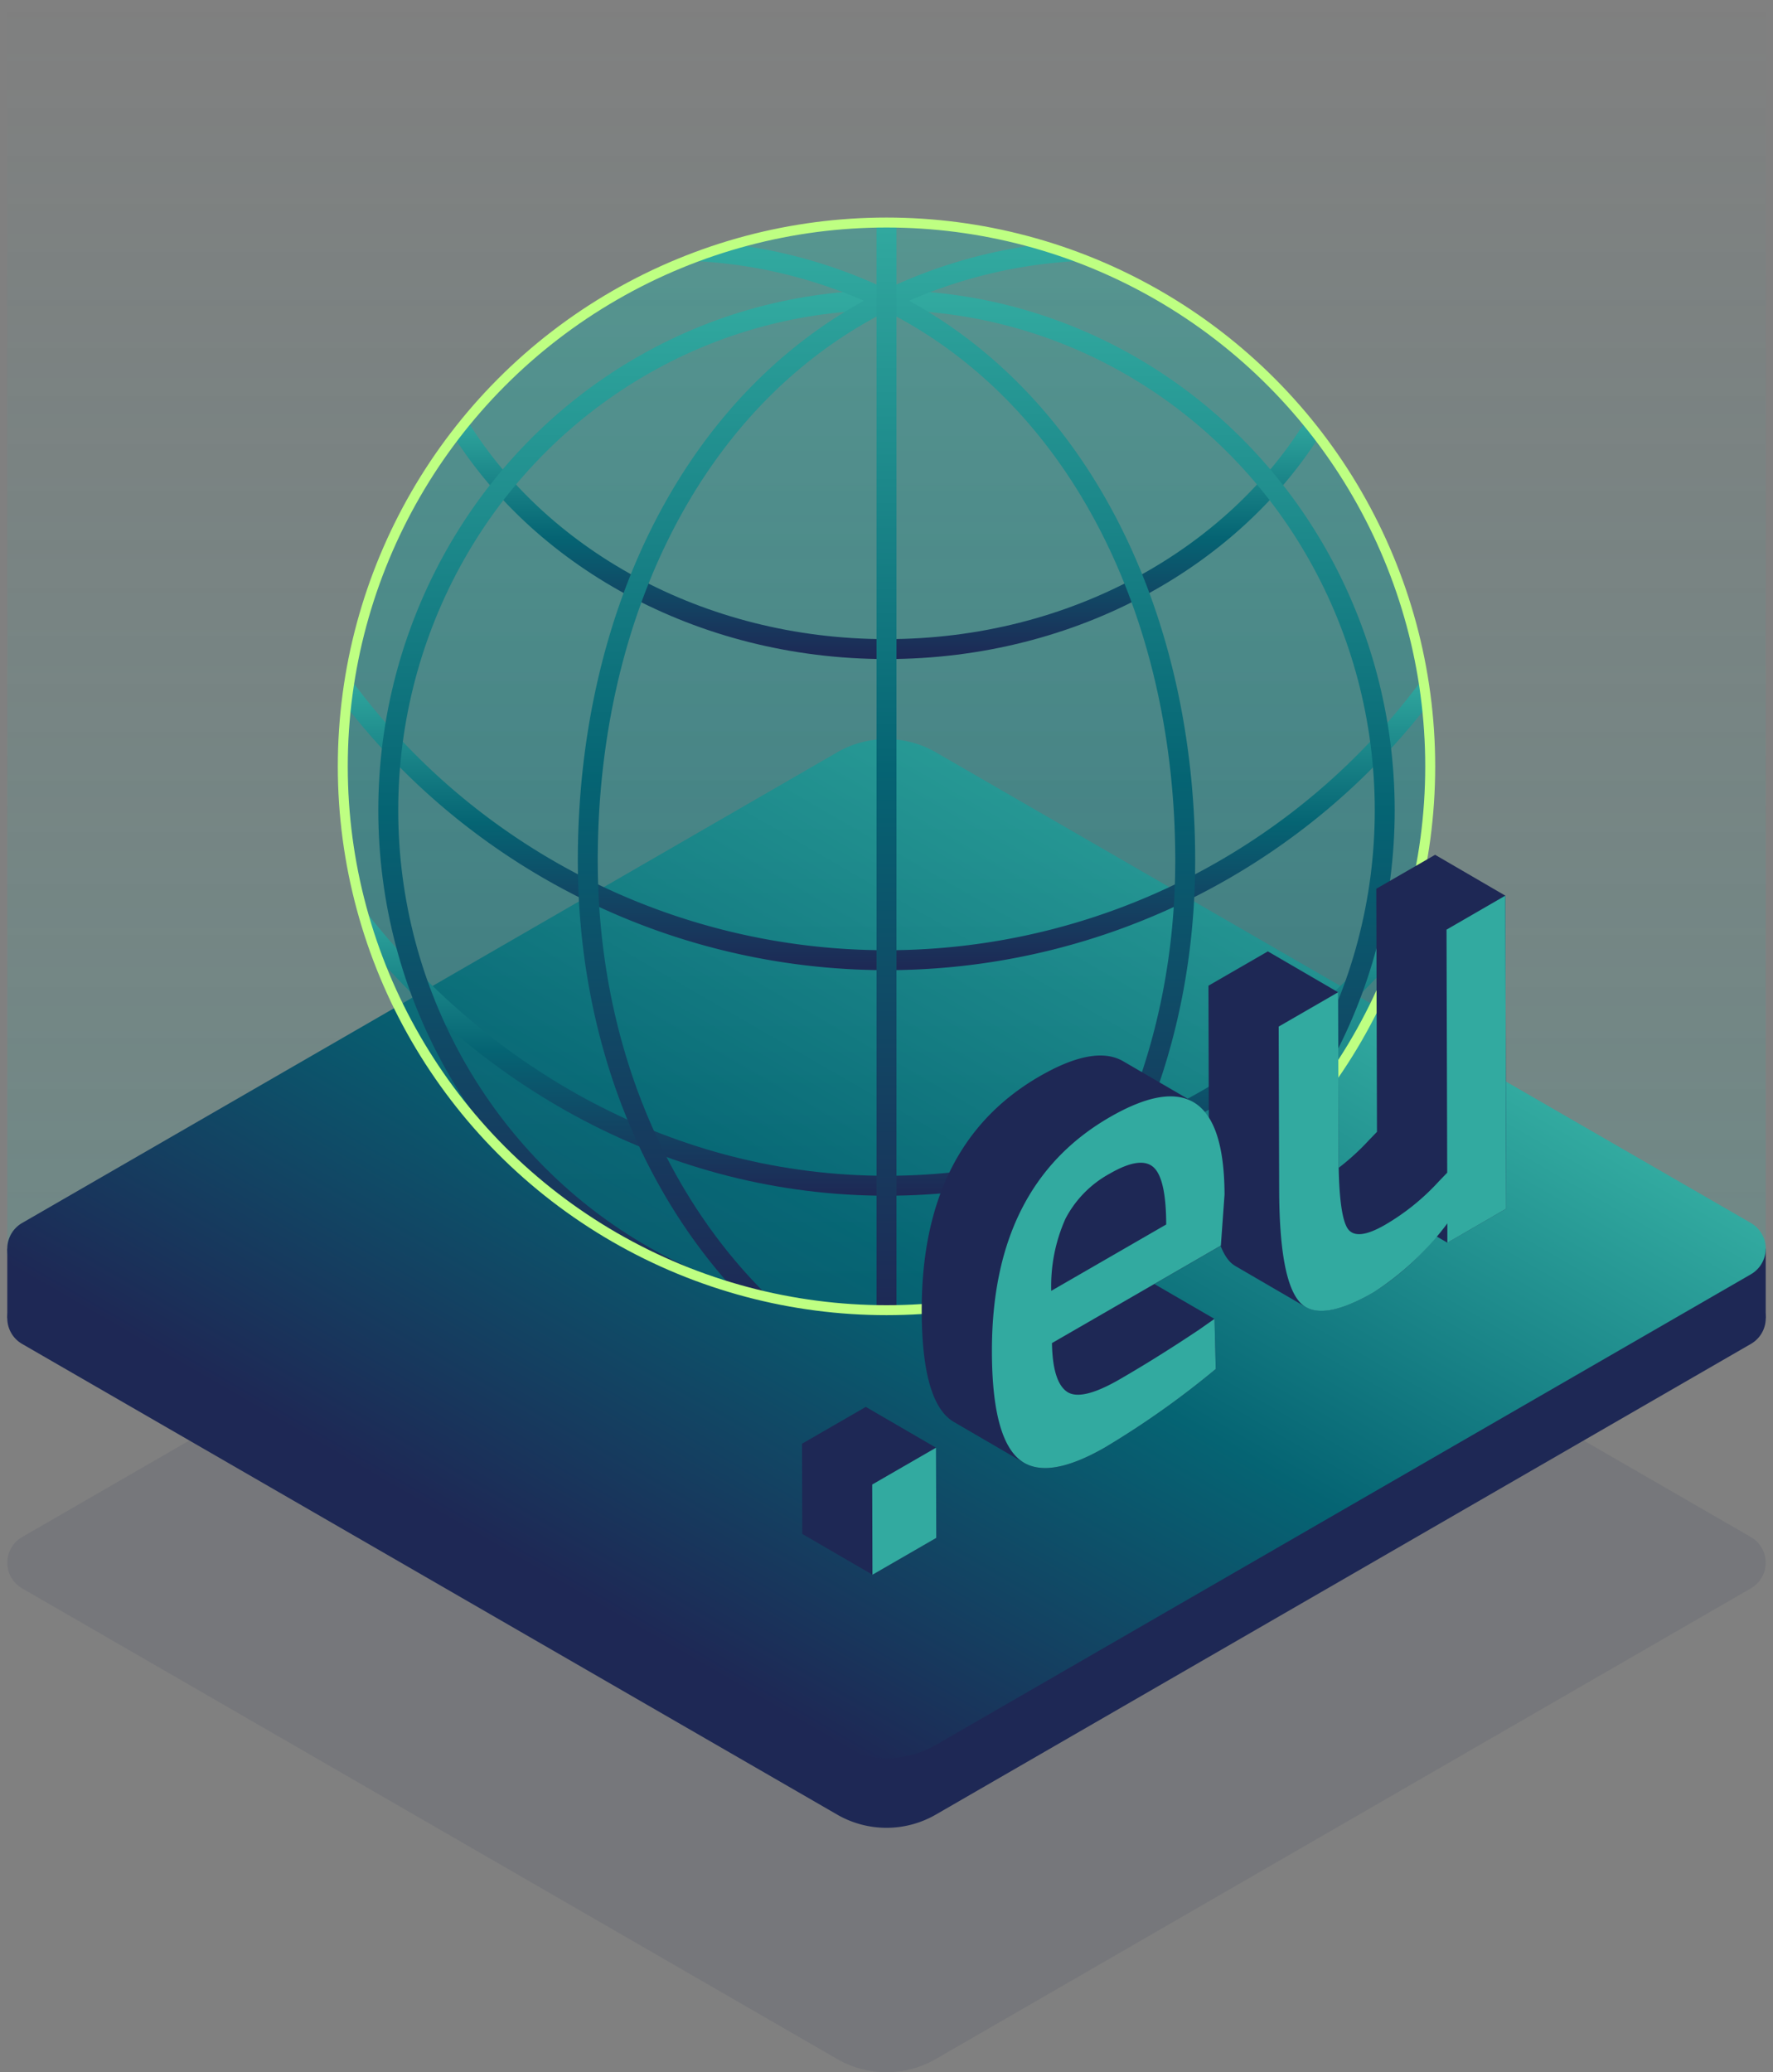 <svg xmlns="http://www.w3.org/2000/svg" xmlns:xlink="http://www.w3.org/1999/xlink" viewBox="0 0 178 208"><rect x="0" y="0" width="178" height="208" fill="#808080" stroke="none"/><defs><linearGradient id="a" x1="89" x2="89" y2="126.07" gradientUnits="userSpaceOnUse"><stop offset="0" stop-color="#32aaa0" stop-opacity="0"/><stop offset="0.609" stop-color="#32aaa0" stop-opacity="0.625"/><stop offset="1" stop-color="#32aaa0"/></linearGradient><linearGradient id="b" x1="111.81" y1="85.824" x2="66.19" y2="164.839" gradientUnits="userSpaceOnUse"><stop offset="0" stop-color="#30a89e"/><stop offset="0" stop-color="#32aaa0"/><stop offset="0.5" stop-color="#056473"/><stop offset="1" stop-color="#1e2855"/></linearGradient><clipPath id="c"><circle cx="89" cy="76.922" r="54.586" style="fill:none"/></clipPath><linearGradient id="d" x1="89" y1="21.514" x2="89" y2="132.529" gradientUnits="userSpaceOnUse"><stop offset="0" stop-color="#32aaa0"/><stop offset="1" stop-color="#056473"/></linearGradient><linearGradient id="e" x1="89" y1="41.716" x2="89" y2="66.153" xlink:href="#b"/><linearGradient id="f" x1="89" y1="67.848" x2="89" y2="97.378" xlink:href="#b"/><linearGradient id="g" x1="89" y1="90.81" x2="89" y2="120.022" xlink:href="#b"/><linearGradient id="h" x1="89" y1="29.132" x2="89" y2="133.529" xlink:href="#b"/><linearGradient id="i" x1="103.365" y1="24.175" x2="103.365" y2="131.896" xlink:href="#b"/><linearGradient id="j" x1="74.635" y1="24.175" x2="74.635" y2="131.896" xlink:href="#b"/><linearGradient id="k" x1="89" y1="21.514" x2="89" y2="132.529" xlink:href="#b"/></defs><title>illu_domain_eu</title><rect x="0.732" width="176.536" height="126.07" style="opacity:0.2;fill:url(#a)"/><path d="M175.782,159.428l-81.83,47.245a9.907,9.907,0,0,1-9.905,0L2.218,159.429a2.972,2.972,0,0,1,0-5.147l81.83-47.245a9.907,9.907,0,0,1,9.905,0l81.829,47.245A2.971,2.971,0,0,1,175.782,159.428Z" style="fill:#1e2855;opacity:0.1"/><rect x="148.245" y="125.332" width="29.023" height="6.988" style="fill:#1e2855"/><rect x="0.732" y="125.332" width="29.023" height="6.988" style="fill:#1e2855"/><path d="M175.782,134.893l-81.83,47.245a9.907,9.907,0,0,1-9.905,0L2.218,134.894a2.972,2.972,0,0,1,0-5.147L87.515,80.5a2.97,2.97,0,0,1,2.971,0l85.3,49.246A2.971,2.971,0,0,1,175.782,134.893Z" style="fill:#1e2855"/><path d="M175.782,127.905l-81.83,47.244a9.9,9.9,0,0,1-9.905,0L2.218,127.905a2.972,2.972,0,0,1,0-5.147l81.83-47.244a9.9,9.9,0,0,1,9.905,0l81.829,47.244A2.972,2.972,0,0,1,175.782,127.905Z" style="fill:url(#b)"/><path d="M13.833,18.743V167.254H166V18.743Z" style="fill:none"/><g style="clip-path:url(#c)"><circle cx="89" cy="77.021" r="55.507" style="opacity:0.5;fill:url(#d)"/><path d="M45.753,42.228C53.882,55.848,70.191,65.153,89,65.153s35.118-9.305,43.247-22.925" style="fill:none;stroke-miterlimit:10;stroke-width:2px;stroke:url(#e)"/><path d="M143.844,68.428a67.783,67.783,0,0,1-109.688,0" style="fill:none;stroke-miterlimit:10;stroke-width:2px;stroke:url(#f)"/><path d="M142.617,91.42c-13.008,16.908-32.2,27.6-53.617,27.6s-40.609-10.694-53.617-27.6" style="fill:none;stroke-miterlimit:10;stroke-width:2px;stroke:url(#g)"/><ellipse cx="89" cy="81.33" rx="50.02" ry="51.199" style="fill:none;stroke-miterlimit:10;stroke-width:2px;stroke:url(#h)"/><path d="M108.854,25.174A49.524,49.524,0,0,0,89,30.133c19.373,9.564,29.989,31.647,29.989,56.226,0,18.456-6.915,34.393-17.765,44.816" style="fill:none;stroke-miterlimit:10;stroke-width:2px;stroke:url(#i)"/><path d="M76.776,131.175c-10.85-10.423-17.765-26.36-17.765-44.816C59.011,61.78,69.627,39.7,89,30.133a49.524,49.524,0,0,0-19.854-4.959" style="fill:none;stroke-miterlimit:10;stroke-width:2px;stroke:url(#j)"/><line x1="89" y1="21.514" x2="89" y2="132.529" style="fill:none;stroke-miterlimit:10;stroke-width:2px;stroke:url(#k)"/></g><circle cx="89" cy="76.922" r="54.586" style="fill:none;stroke:#beff82;stroke-miterlimit:10"/><path d="M151.125,89.9l-7.048-4.1-5.906,3.409.069,24.4-.816.845a23.971,23.971,0,0,1-3.029,2.768c-.008-.372-.014-.752-.015-1.156l-.047-16.471-7.047-4.1-5.964,3.444.047,16.4q.024,8.738,1.95,11.124a2.615,2.615,0,0,0,.723.625l7.048,4.1c-.042-.025-.078-.059-.119-.085,1.4.925,3.714.463,6.952-1.406a25.843,25.843,0,0,0,6.289-5.6l1.1.637,5.906-3.41Z" style="fill:#1e2855"/><path d="M122.937,119.9c-.014-5.2-1.162-8.328-3.421-9.409.1.046.2.078.293.131l-7.048-4.1q-2.877-1.671-8.4,1.517Q92.488,114.9,92.535,131.618q.024,8.43,2.69,10.726a3.675,3.675,0,0,0,.546.39l7.048,4.1a3.675,3.675,0,0,1-.546-.39q2.664,2.3,8.739-1.2a88.7,88.7,0,0,0,11.041-7.822l-.123-5.037-6.032-3.5,6.67-3.851Z" style="fill:#1e2855"/><polygon points="93.969 145.312 86.921 141.216 80.518 144.913 80.543 153.966 87.591 158.062 93.995 154.365 93.969 145.312" style="fill:#1e2855"/><path d="M151.125,89.9l.089,31.429-5.906,3.41,0-1.944a28.551,28.551,0,0,1-7.38,6.906q-5.631,3.251-7.556.864t-1.95-11.124l-.047-16.4,5.964-3.443.046,16.471q.017,5.656.845,7.132c.547.986,1.825.894,3.83-.264a22.9,22.9,0,0,0,5.417-4.384l.816-.846-.069-24.394Z" style="fill:#32aaa0"/><path d="M122.937,119.9l-.369,5.122-16.957,9.79c.045,2.583.542,4.2,1.491,4.871s2.725.257,5.31-1.236,5.255-3.166,7.987-4.993l1.531-1.075.123,5.036a88.6,88.6,0,0,1-11.041,7.822q-6.072,3.505-8.739,1.2t-2.69-10.726Q99.535,119,111.411,112.138,122.894,105.509,122.937,119.9Zm-17.4,9.67,11.544-6.664q-.013-4.654-1.3-5.767t-4.353.655a10.9,10.9,0,0,0-4.458,4.528,16.572,16.572,0,0,0-1.431,7.248" style="fill:#32aaa0"/><polygon points="93.969 145.312 93.995 154.365 87.591 158.062 87.565 149.009 93.969 145.312" style="fill:#32aaa0"/></svg>